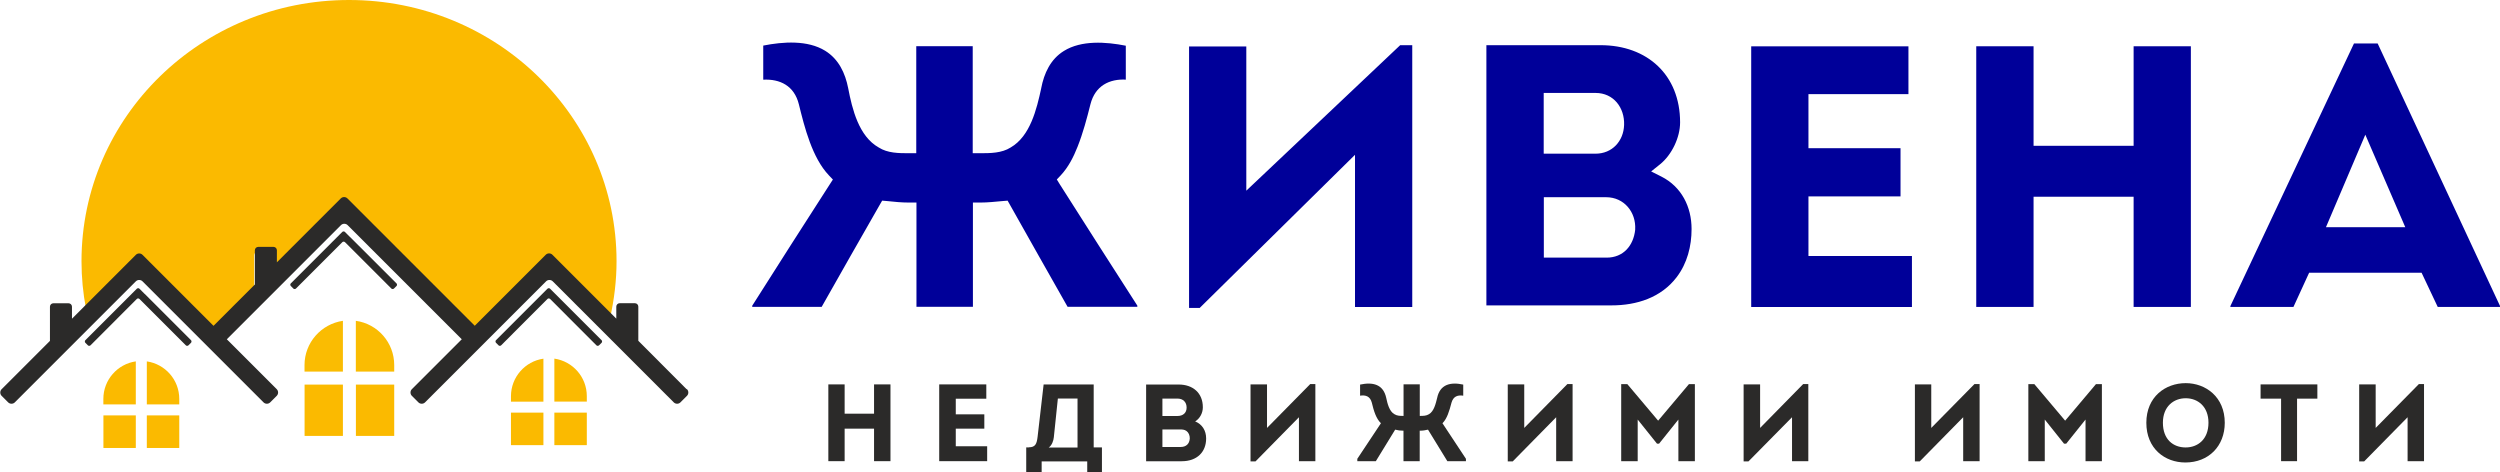 <?xml version="1.0" encoding="UTF-8"?>
<!DOCTYPE svg PUBLIC "-//W3C//DTD SVG 1.1//EN" "http://www.w3.org/Graphics/SVG/1.1/DTD/svg11.dtd">
<!-- Creator: CorelDRAW 2021 (64-Bit) -->
<svg xmlns="http://www.w3.org/2000/svg" xml:space="preserve" width="37.575mm" height="7.097mm" version="1.1" style="shape-rendering:geometricPrecision; text-rendering:geometricPrecision; image-rendering:optimizeQuality; fill-rule:evenodd; clip-rule:evenodd"
viewBox="0 0 379.04 71.59"
 xmlns:xlink="http://www.w3.org/1999/xlink"
 xmlns:xodm="http://www.corel.com/coreldraw/odm/2003">
 <defs>
  <style type="text/css">
   <![CDATA[
    .fil3 {fill:#000099;fill-rule:nonzero}
    .fil2 {fill:#2B2A29;fill-rule:nonzero}
    .fil1 {fill:#FABC02;fill-rule:nonzero}
    .fil0 {fill:#FBBA00;fill-rule:nonzero}
   ]]>
  </style>
 </defs>
 <g id="Layer_x0020_1">
  <g id="_1506048212752">
   <g>
    <polygon class="fil0" points="53.96,66.09 59.77,66.09 59.77,58.31 53.96,58.31 "/>
    <path class="fil1" d="M51.99 48.64c-3.29,0.48 -5.82,3.3 -5.82,6.71l0 0.99 5.82 0 0 -7.7z"/>
    <polygon class="fil0" points="46.18,66.09 51.99,66.09 51.99,58.31 46.18,58.31 "/>
    <path class="fil1" d="M59.77 56.34l0 -0.99c0,-3.42 -2.52,-6.25 -5.82,-6.71l0 7.7 5.82 0z"/>
    <polygon class="fil0" points="22.26,67.92 27.18,67.92 27.18,62.98 22.26,62.98 "/>
    <path class="fil0" d="M20.59 54.79c-2.78,0.4 -4.92,2.8 -4.92,5.69l0 0.83 4.92 0 0 -6.52 0 -0z"/>
    <polygon class="fil0" points="15.68,67.92 20.59,67.92 20.59,62.98 15.68,62.98 "/>
    <path class="fil0" d="M27.18 61.31l0 -0.83c0,-2.89 -2.13,-5.28 -4.92,-5.69l0 6.52 4.92 0 0 0z"/>
    <polygon class="fil0" points="84.05,67.49 88.97,67.49 88.97,62.56 84.05,62.56 "/>
    <path class="fil0" d="M82.39 54.38c-2.78,0.4 -4.92,2.8 -4.92,5.69l0 0.83 4.92 0 0 -6.52 0 -0z"/>
    <polygon class="fil0" points="77.47,67.49 82.39,67.49 82.39,62.56 77.47,62.56 "/>
    <path class="fil0" d="M88.97 60.89l0 -0.83c0,-2.89 -2.13,-5.28 -4.92,-5.69l0 6.52 4.92 0 0 0z"/>
    <path class="fil0" d="M20.5 39.37c0.27,-0.27 0.73,-0.27 1,0l1 1c0.27,0.27 0.73,0.73 1,1l8.77 8.77 6.27 -6.27c0,0 0,0 0,0l0 -5.18c0,-0.29 0.23,-0.52 0.52,-0.52l2.3 0c0.29,0 0.52,0.23 0.52,0.52l0 1.82 9.69 -9.69c0.27,-0.27 0.73,-0.27 1,0l1 1c0.27,0.27 0.73,0.73 1,1l17.31 17.31 8.77 -8.77c0.27,-0.27 0.73,-0.73 1,-1l1 -1c0.27,-0.27 0.73,-0.27 1,0l8.85 8.85c0.62,-2.77 0.98,-5.65 0.98,-8.6 0,-21.87 -18.16,-39.61 -40.56,-39.61 -22.41,0 -40.56,17.73 -40.56,39.61 0,2.45 0.23,4.85 0.68,7.18l7.42 -7.42 0.03 0z"/>
    <path class="fil2" d="M104.09 59l-7.31 -7.33c0,0 0,0 0,0l0 -5.18c0,-0.29 -0.23,-0.52 -0.52,-0.52l-2.3 0c-0.29,0 -0.52,0.23 -0.52,0.52l0 1.82 -9.69 -9.69c-0.27,-0.27 -0.73,-0.27 -1,0l-1 1c-0.27,0.27 -0.73,0.73 -1,1l-8.77 8.77 -17.31 -17.31c-0.27,-0.27 -0.73,-0.73 -1,-1l-1 -1c-0.27,-0.27 -0.73,-0.27 -1,0l-9.69 9.69 0 -1.82c0,-0.29 -0.23,-0.52 -0.52,-0.52l-2.3 0c-0.29,0 -0.52,0.23 -0.52,0.52l0 5.18c0,0 0,0 0,0l-6.27 6.27 -8.77 -8.77c-0.27,-0.27 -0.73,-0.73 -1,-1l-1 -1c-0.27,-0.27 -0.73,-0.27 -1,0l-9.69 9.69 0 -1.82c0,-0.29 -0.23,-0.52 -0.52,-0.52l-2.3 0c-0.29,0 -0.52,0.23 -0.52,0.52l0 5.18c0,0 0,0 0,0l-7.33 7.33c-0.27,0.27 -0.27,0.73 0,1l1 1c0.27,0.27 0.73,0.27 1,0l18.36 -18.36c0.27,-0.27 0.73,-0.27 1,0l18.36 18.36c0.27,0.27 0.73,0.27 1,0l1 -1c0.27,-0.27 0.27,-0.73 0,-1l-7.57 -7.57 17.31 -17.31c0.27,-0.27 0.73,-0.27 1,0l17.31 17.31 -7.57 7.57c-0.27,0.27 -0.27,0.73 0,1l1 1c0.27,0.27 0.73,0.27 1,0l18.36 -18.36c0.27,-0.27 0.73,-0.27 1,0l18.36 18.36c0.27,0.27 0.73,0.27 1,0l1 -1c0.27,-0.27 0.27,-0.73 0,-1l-0.04 -0.01z"/>
    <path class="fil2" d="M21.92 44.55c-0.1,-0.1 -0.29,-0.27 -0.39,-0.39l-0.39 -0.39c-0.1,-0.1 -0.27,-0.1 -0.39,0l-7.81 7.81c-0.1,0.1 -0.1,0.27 0,0.39l0.39 0.39c0.1,0.1 0.27,0.1 0.39,0l7.03 -7.04c0.1,-0.1 0.27,-0.1 0.39,0l7.04 7.04c0.1,0.1 0.27,0.1 0.39,0l0.39 -0.39c0.1,-0.1 0.1,-0.29 0,-0.39l-7.03 -7.03 -0.01 0z"/>
    <path class="fil2" d="M53.07 35.94c-0.1,-0.1 -0.27,-0.27 -0.39,-0.39l-0.39 -0.39c-0.1,-0.1 -0.27,-0.1 -0.39,0l-7.81 7.81c-0.1,0.1 -0.1,0.27 0,0.39l0.39 0.39c0.1,0.1 0.27,0.1 0.39,0l7.04 -7.04c0.1,-0.1 0.27,-0.1 0.39,0l7.04 7.04c0.1,0.1 0.27,0.1 0.39,0l0.39 -0.39c0.1,-0.1 0.1,-0.27 0,-0.39l-7.04 -7.03 -0.01 0z"/>
    <path class="fil2" d="M84.18 44.55c-0.1,-0.1 -0.29,-0.27 -0.39,-0.39l-0.39 -0.39c-0.1,-0.1 -0.27,-0.1 -0.39,0l-7.81 7.81c-0.1,0.1 -0.1,0.27 0,0.39l0.39 0.39c0.1,0.1 0.29,0.1 0.39,0l7.03 -7.04c0.1,-0.1 0.27,-0.1 0.39,0l7.03 7.04c0.1,0.1 0.27,0.1 0.39,0l0.39 -0.39c0.1,-0.1 0.1,-0.29 0,-0.39l-7.03 -7.03z"/>
   </g>
   <g>
    <polygon class="fil2" points="132.52,69.92 132.52,64.99 128.06,64.99 128.06,69.92 125.59,69.92 125.59,58.28 128.06,58.28 128.06,62.72 132.52,62.72 132.52,58.28 135.01,58.28 135.01,69.92 "/>
    <polygon class="fil2" points="149.54,60.45 144.91,60.45 144.91,62.82 149.24,62.82 149.24,64.99 144.91,64.99 144.91,67.66 149.67,67.66 149.67,69.92 142.4,69.92 142.4,58.28 149.54,58.28 "/>
    <path class="fil2" d="M159.78 66.28c-0.05,0.52 -0.29,1.25 -0.78,1.57l4.37 0 0 -7.43 -2.98 0 -0.61 5.85zm-3.79 1.54c1,-0.01 1.2,-0.52 1.33,-1.63l0.91 -7.9 7.59 0 0 9.54 1.25 0 0 3.76 -2.23 0 0 -1.64 -6.91 0 0 1.64 -2.34 0 0 -3.76 0.4 0 0 -0.01z"/>
    <path class="fil2" d="M176.24 65.1l0 2.67 2.76 0c0.85,0 1.34,-0.49 1.39,-1.29 0.01,-0.47 -0.17,-0.9 -0.51,-1.14 -0.29,-0.21 -0.61,-0.23 -1,-0.23l-2.64 0 -0 0zm0 -4.67l0 2.64 2.28 0c0.85,0 1.38,-0.47 1.39,-1.25 0.01,-0.85 -0.53,-1.39 -1.39,-1.39l-2.28 0zm4.96 3.46c1.08,0.44 1.67,1.39 1.67,2.59 0,2.04 -1.37,3.45 -3.7,3.45l-5.4 0 0 -11.63 4.94 0c2.13,0 3.66,1.26 3.66,3.45 0,0.85 -0.43,1.69 -1.17,2.15l-0 0z"/>
    <polygon class="fil2" points="190.36,69.95 189.6,69.95 189.6,58.28 192.1,58.28 192.1,64.88 198.65,58.23 199.43,58.23 199.43,69.92 196.94,69.92 196.94,63.26 "/>
    <path class="fil2" d="M219.44 69.92c-0.99,-1.6 -1.97,-3.2 -2.93,-4.78 -0.43,0.1 -0.75,0.16 -1.26,0.16l0 4.62 -2.46 0 0 -4.62c-0.49,0 -0.83,-0.05 -1.26,-0.16 -0.96,1.57 -1.95,3.17 -2.93,4.78l-2.81 0 0 -0.36c1.18,-1.8 2.38,-3.59 3.58,-5.39 -0.72,-0.7 -1.07,-1.81 -1.39,-3.15 -0.25,-0.9 -0.88,-1.17 -1.77,-1.03l0 -1.68c1.95,-0.42 3.53,-0.04 3.97,2.04 0.17,0.79 0.45,2.02 1.24,2.45 0.4,0.25 0.82,0.26 1.38,0.26l0 -4.79 2.46 0 0 4.79c0.55,0 1,-0.01 1.39,-0.26 0.77,-0.43 1.04,-1.65 1.24,-2.45 0.43,-2.08 2.02,-2.46 3.96,-2.04l0 1.68c-0.88,-0.13 -1.5,0.13 -1.77,1.03 -0.35,1.33 -0.68,2.45 -1.38,3.15 1.18,1.8 2.38,3.59 3.56,5.39l0 0.36 -2.81 0z"/>
    <polygon class="fil2" points="229.36,69.95 228.6,69.95 228.6,58.28 231.1,58.28 231.1,64.88 237.64,58.23 238.43,58.23 238.43,69.92 235.94,69.92 235.94,63.26 "/>
    <polygon class="fil2" points="256.07,58.24 256.97,58.24 256.97,69.92 254.47,69.92 254.47,63.61 251.54,67.27 251.23,67.27 248.3,63.61 248.3,69.92 245.8,69.92 245.8,58.24 246.73,58.24 251.4,63.78 "/>
    <polygon class="fil2" points="265.1,69.95 264.36,69.95 264.36,58.28 266.86,58.28 266.86,64.88 273.39,58.23 274.17,58.23 274.17,69.92 271.7,69.92 271.7,63.26 "/>
    <polygon class="fil2" points="291.07,69.95 290.33,69.95 290.33,58.28 292.81,58.28 292.81,64.88 299.36,58.23 300.14,58.23 300.14,69.92 297.65,69.92 297.65,63.26 "/>
    <polygon class="fil2" points="317.78,58.24 318.68,58.24 318.68,69.92 316.2,69.92 316.2,63.61 313.27,67.27 312.94,67.27 310.02,63.61 310.02,69.92 307.53,69.92 307.53,58.24 308.44,58.24 313.11,63.78 "/>
    <path class="fil2" d="M331.38 67.84c1.81,0 3.46,-1.2 3.46,-3.75 0,-2.47 -1.63,-3.71 -3.45,-3.71 -1.83,0 -3.46,1.25 -3.46,3.71 0,2.55 1.57,3.75 3.45,3.75zm-0.04 2.28c-3.11,0 -5.92,-2.1 -5.92,-6.02 0,-3.93 2.88,-6.01 5.97,-6.01 3.04,0 5.92,2.1 5.92,6.01 0,3.54 -2.45,6.02 -5.97,6.02z"/>
    <polygon class="fil2" points="342.74,60.44 342.74,58.28 351.35,58.28 351.35,60.44 348.27,60.44 348.27,69.92 345.85,69.92 345.85,60.44 "/>
    <polygon class="fil2" points="358.45,69.95 357.69,69.95 357.69,58.28 360.19,58.28 360.19,64.88 366.74,58.23 367.52,58.23 367.52,69.92 365.03,69.92 365.03,63.26 "/>
   </g>
   <path class="fil3" d="M170.69 12.1l0 -5.17c-3.03,-0.6 -6.74,-0.85 -9.38,0.79 -2.04,1.26 -3.01,3.38 -3.45,5.67l0 0.01 0 0.01c-0.68,3.11 -1.65,7.23 -4.63,8.95 -1.35,0.86 -3.08,0.87 -4.63,0.87l-1.12 0 0 -16.23 -8.56 0 0 16.23 -1.12 0c-1.55,0 -3.23,-0.01 -4.57,-0.87 -3.03,-1.7 -4.02,-5.82 -4.63,-8.98 -0.45,-2.3 -1.44,-4.42 -3.5,-5.69 -2.65,-1.63 -6.35,-1.38 -9.38,-0.78l0 5.17c2.52,-0.13 4.7,0.9 5.4,3.73 0.86,3.49 2.02,8.11 4.55,10.77l0.61 0.64 -0.48 0.74c-3.94,6.12 -7.86,12.24 -11.75,18.39l0 0.17 10.53 0c2.93,-5.17 5.85,-10.33 8.81,-15.48l0.36 -0.62 0.72 0.06c1.14,0.12 2.19,0.23 3.36,0.23l1.12 0 0 15.81 8.56 0 0 -15.81 1.12 0c1.18,0 2.24,-0.13 3.42,-0.23l0.72 -0.06 0.35 0.62c2.9,5.17 5.82,10.32 8.74,15.47l10.58 0 0 -0.17c-3.94,-6.12 -7.86,-12.26 -11.76,-18.4l-0.45 -0.73 0.59 -0.62c1.16,-1.24 1.94,-2.78 2.56,-4.35 0.82,-2.07 1.41,-4.28 1.95,-6.44 0.72,-2.81 2.88,-3.86 5.39,-3.73l-0.01 0.01zm11.22 34.57l23.53 -23.2 0 23.08 8.68 0 0 -39.7 -1.83 0 -23.33 22.06 0 -21.87 -8.68 0 0 39.65 1.65 0 -0.01 -0.01zm43.45 -39.83l0 39.46 18.98 0c3.8,0 7.51,-1.17 9.88,-4.29 1.59,-2.1 2.25,-4.68 2.25,-7.29 0,-3.36 -1.52,-6.4 -4.58,-7.95l-1.55 -0.78 1.35 -1.08c1.78,-1.43 3.04,-4.07 3.04,-6.35 0,-7.2 -4.98,-11.71 -12.06,-11.71l-17.32 0 0 -0.01zm8.69 7.25l7.86 0c2.75,0 4.42,2.25 4.33,4.85 -0.08,2.46 -1.81,4.36 -4.33,4.36l-7.86 0 0 -9.21zm0 15.81l9.47 0c2.71,0 4.55,2.26 4.4,4.88l0 0.03 0 0.03c-0.26,2.41 -1.8,4.22 -4.33,4.22l-9.52 0 0 -9.15 -0.01 0zm55.3 -15.63l0 -7.25 -23.84 0 0 39.52 24.37 0 0 -7.73 -15.69 0 0 -9.03 13.96 0 0 -7.31 -13.96 0 0 -8.2 15.15 0 0.01 0zm34.14 32.27l8.68 0 0 -39.53 -8.68 0 0 15.09 -15.17 0 0 -15.09 -8.69 0 0 39.53 8.69 0 0 -16.71 15.17 0 0 16.71zm46.11 0l9.45 0 0 -0.13 -18.56 -39.82 -3.59 0 -18.74 39.82 0 0.13 9.56 0 2.38 -5.19 17.05 0 2.45 5.19 -0 0zm-16.95 -12.09l5.97 -14.03 6.06 14.03 -12.04 0 -0 0z"/>
  </g>
 </g>
</svg>

